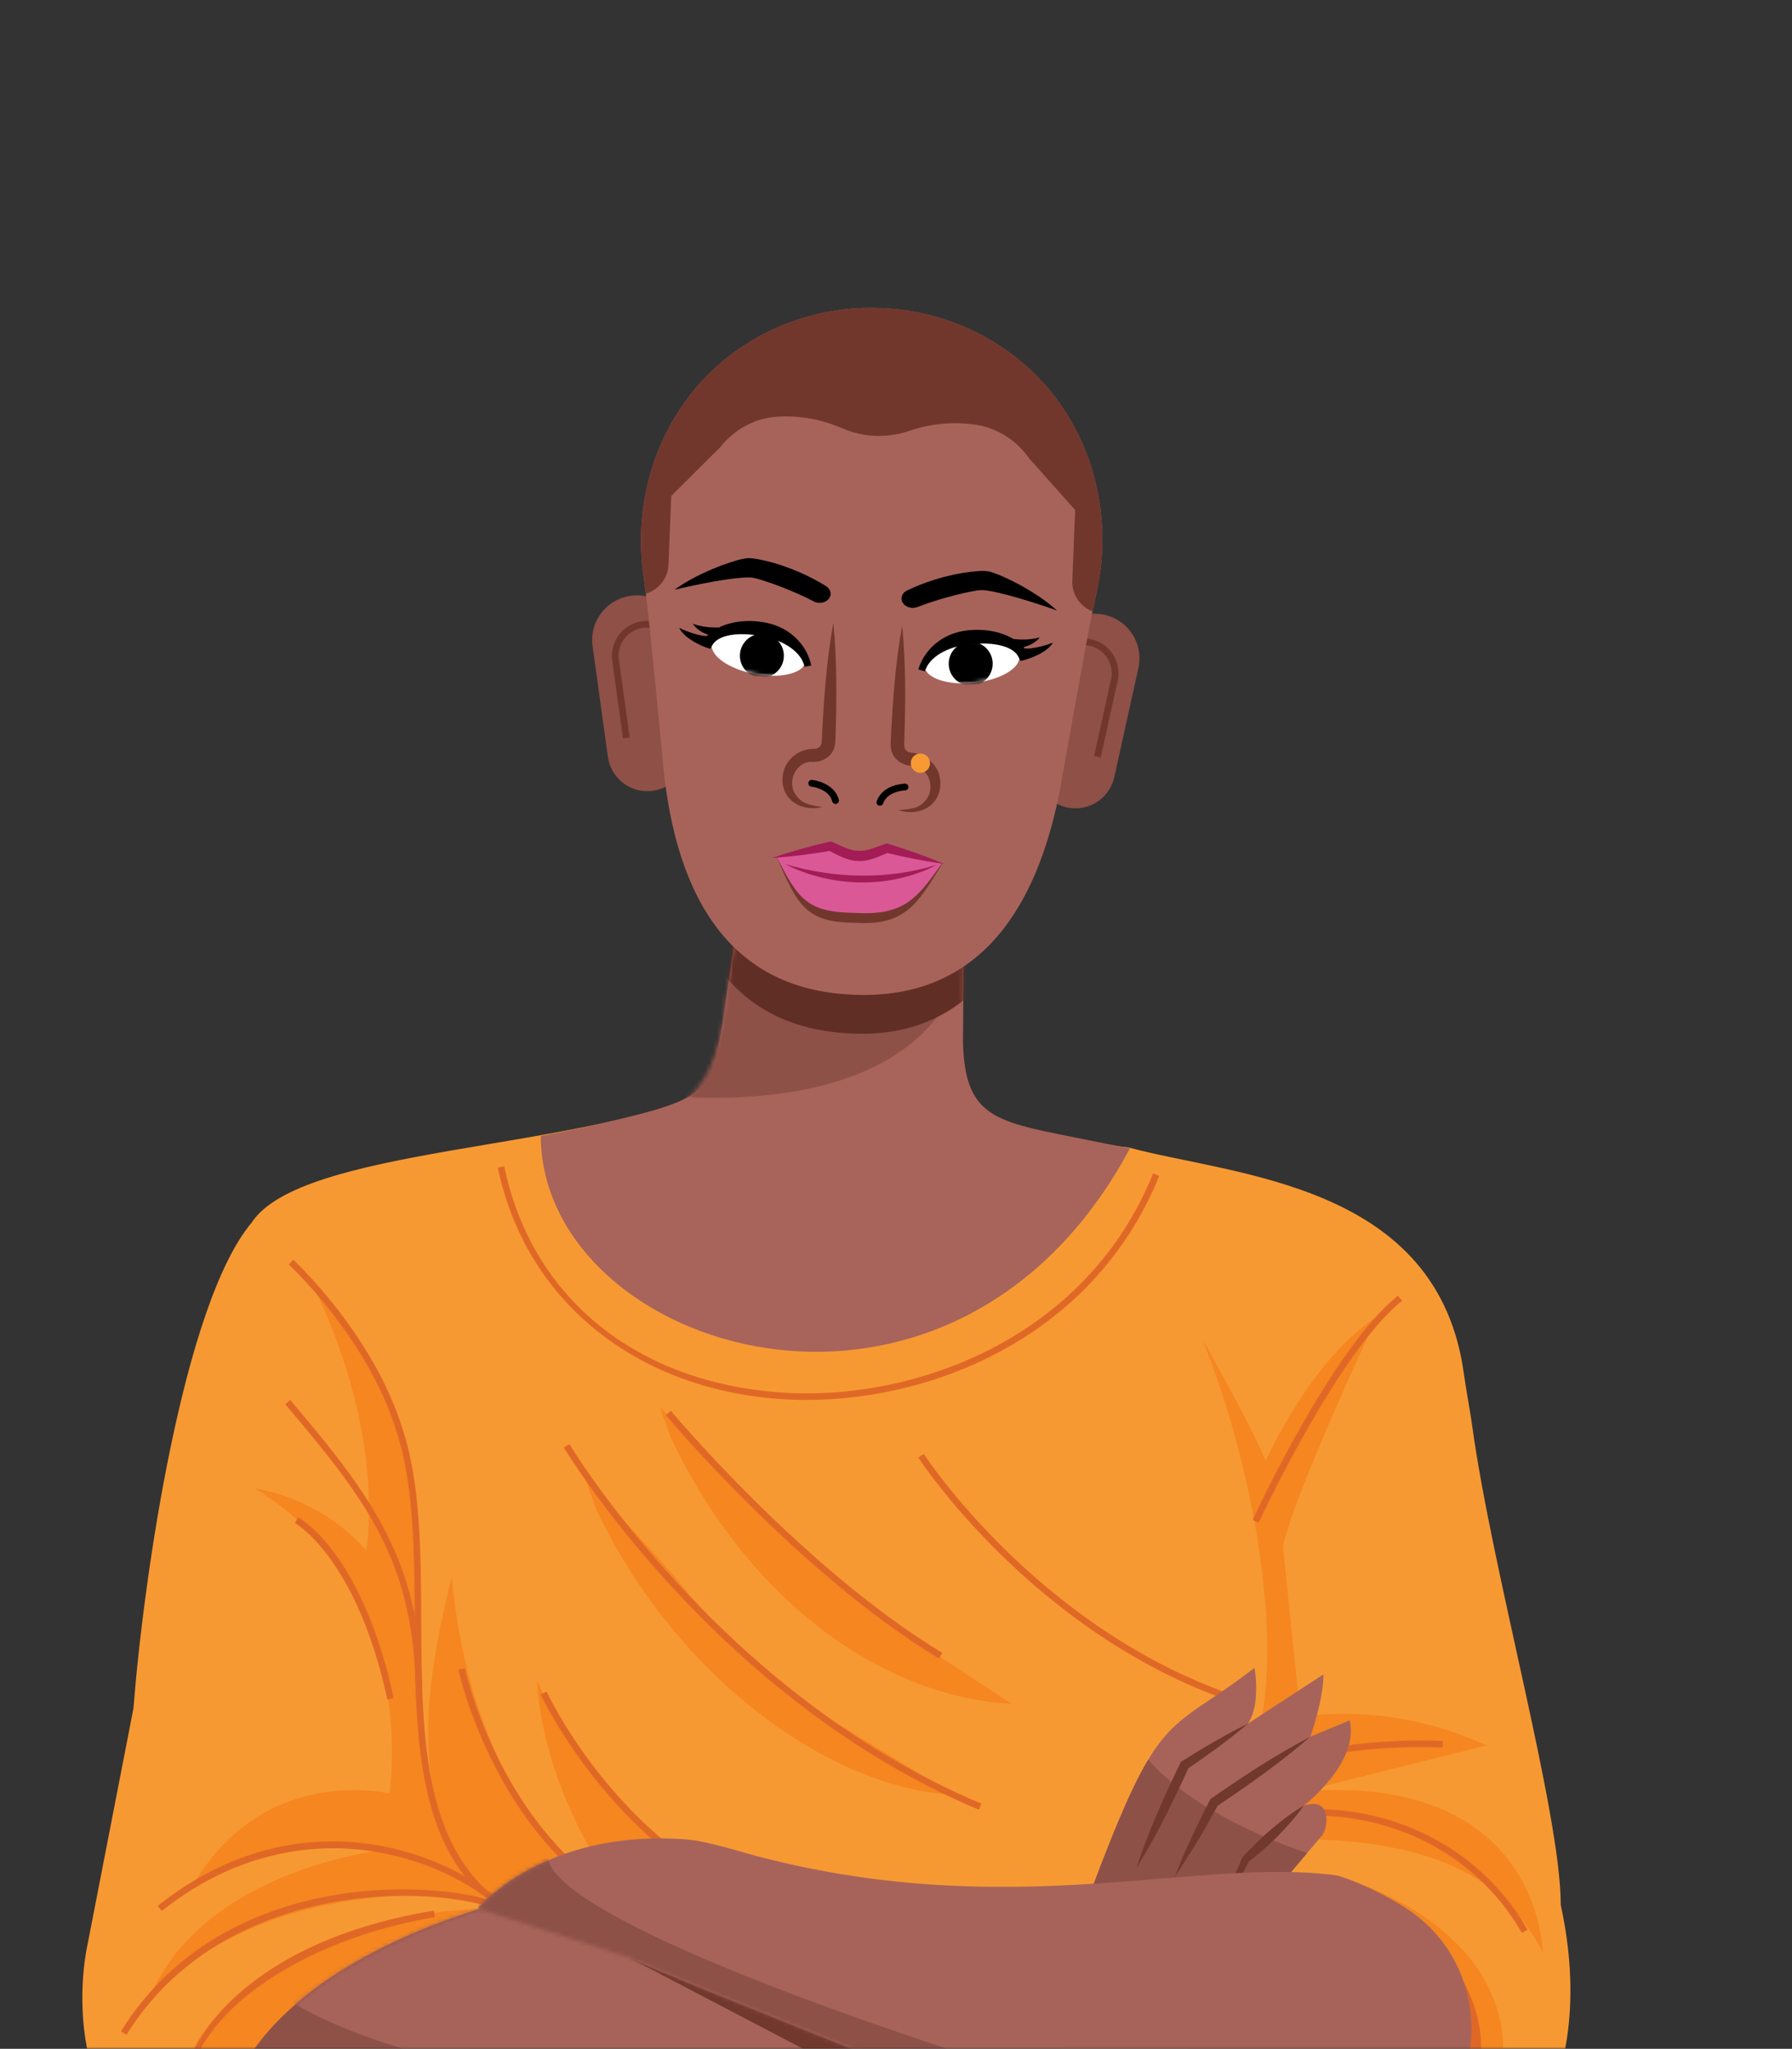 <svg width="446" height="510" viewBox="0 0 446 510" fill="none" xmlns="http://www.w3.org/2000/svg">
<rect x="0" y="0" width="446" height="510" fill="#333333" stroke="none"/>
<mask id="mask0_0_11262" style="mask-type:luminance" maskUnits="userSpaceOnUse" x="0" y="0" width="446" height="510">
<rect width="445.48" height="510" fill="white"/>
</mask>
<g mask="url(#mask0_0_11262)">
<path d="M100.19 648.979C100.19 648.979 104.3 602.439 101.6 578.049C100.16 565.089 99.61 556.549 100.46 546.629C100.46 546.629 73.78 558.059 47.65 543.909C11.72 526.759 21.79 484.019 21.79 484.019L33.22 425.219C35.67 393.369 45.47 324.779 62.62 304.359C74.87 285.579 143.47 286.389 176.13 271.699L281.02 285.669C307.38 292.749 358.07 294.479 364.37 342.239C364.65 344.389 366.06 352.369 366.35 354.519C371.25 390.759 388.45 451.179 388.45 474.219C398.18 518.809 378.13 555.349 332.29 553.479C331.96 553.469 331.94 554.239 331.94 554.239L332.92 568.949C332.92 568.949 372.93 608.959 374.57 659.599" fill="#F79933"/>
<path d="M324.221 445.919L369.951 434.489C345.451 423.059 323.671 427.409 323.671 427.409L319.311 384.949C322.031 371.879 342.721 327.789 342.721 327.789C326.391 338.129 314.951 363.719 314.951 363.719C312.771 357.189 299.161 333.229 299.161 333.229C304.541 346.479 308.761 361.149 311.541 375.379C314.911 389.969 316.221 403.819 315.131 418.379C315.041 419.739 314.921 421.069 314.781 422.359C314.161 428.319 313.141 434.419 311.691 440.749C313.141 434.419 314.161 428.319 314.781 422.359C314.071 428.629 312.701 433.909 310.601 437.759L313.321 457.899C357.961 456.269 374.841 468.239 384.091 486.209C381.911 461.709 363.401 442.659 324.201 445.919H324.221Z" fill="#F58620"/>
<path d="M311.561 375.379C314.641 391.089 315.961 406.259 315.151 418.379C316.251 403.819 314.931 389.969 311.561 375.379Z" fill="#F58620"/>
<path d="M331.44 546.581V546.731C377.66 547.841 397.54 487.671 332.93 466.871L331.82 468.381C388.7 489.521 372.65 543.151 331.44 546.571V546.581Z" fill="#F58620"/>
<path d="M329.971 546.691C325.211 546.441 320.191 545.561 314.961 543.921L286.111 530.851L331.821 468.401C330.411 467.881 328.981 467.371 327.481 466.891L280.661 530.861L309.511 543.931C311.781 544.641 314.011 545.201 316.201 545.641C315.601 545.441 315.011 545.241 314.411 545.021C315.011 545.241 315.601 545.441 316.201 545.641C321.021 546.611 325.631 546.941 329.971 546.701V546.691Z" fill="#E06826"/>
<path d="M314.96 543.911C320.19 545.551 325.21 546.441 329.97 546.681C330.33 546.661 330.68 546.631 331.03 546.611L330.48 532.201L331.44 546.581C372.65 543.161 388.7 489.531 331.82 468.391L286.11 530.841L314.96 543.911Z" fill="#E06826"/>
<path d="M115.861 513.492L125.511 475.052C55.821 474.782 26.431 525.952 55.821 539.562C64.261 546.262 76.091 546.962 86.471 545.742L99.371 511.792L115.851 513.482L115.861 513.492Z" fill="#F58620"/>
<path d="M108.361 448.91C95.571 413.43 120.431 366.7 77.961 320.16C84.491 333.23 94.471 359.9 91.211 386.03C79.411 372.42 63.441 370.51 63.441 370.51C105.001 395.83 96.921 446.46 96.921 446.46C96.921 446.46 66.161 438.75 48.191 468.96C76.321 455.71 93.741 460.79 93.741 460.79C93.741 460.79 50.551 465.87 37.301 497.08C69.151 464.42 121.321 472.58 121.321 472.58L119.221 468.75C114.121 463.22 110.801 456.82 108.841 449.8L108.341 448.89L108.361 448.91Z" fill="#F58620"/>
<path d="M112.441 392.57C107.261 412.95 104.201 433.14 108.851 449.83L119.231 468.78C122.411 472.23 126.281 475.34 130.951 478.05L148.781 470.56C136.641 460.55 116.561 437.51 112.441 392.58V392.57Z" fill="#F58620"/>
<path d="M158.171 476.949C156.041 474.299 154.101 471.659 152.321 469.059L148.781 470.549C154.291 475.099 158.171 476.959 158.171 476.959V476.949Z" fill="#F58620"/>
<path d="M133.671 418.148C133.671 418.148 133.681 441.748 152.321 469.048L168.511 462.248C168.511 462.248 140.741 436.658 133.671 418.148V418.148Z" fill="#F58620"/>
<path d="M119.24 468.77L108.86 449.82C110.82 456.84 114.14 463.24 119.24 468.77Z" fill="#F58620"/>
<path d="M266.571 282.942C247.461 279.152 240.151 277.642 239.681 259.612L239.951 220.242L185.451 216.102L179.781 255.062C176.591 272.812 176.871 273.522 144.751 280.782L134.591 282.782C134.791 336.472 236.651 369.032 281.221 285.872L266.571 282.952V282.942Z" fill="#A8635A"/>
<mask id="mask1_0_11262" style="mask-type:luminance" maskUnits="userSpaceOnUse" x="133" y="216" width="148" height="141">
<path fill-rule="evenodd" clip-rule="evenodd" d="M280.84 294.66L273.02 290.94C253.44 281.63 240.16 277.36 239.69 259.33L239.94 220.23L185.44 216.09L179.79 254.78C177.77 265.25 174.47 277.08 154.42 281.41L133.79 283.5L205.65 356.55L280.84 294.66Z" fill="white"/>
</mask>
<g mask="url(#mask1_0_11262)">
<path d="M239.88 238.199C239.88 238.199 236.6 281.409 155.42 271.899L155.88 221.789L239.88 238.189V238.199Z" fill="#8D5148"/>
<path d="M210.23 257.168C240.06 259.428 254.59 238.138 260.54 208.318C260.54 208.318 266.87 179.348 268.42 173.288L269.7 168.278C274.66 148.898 268.43 127.988 252.6 115.118C244.21 108.298 233.64 103.858 221.92 102.968L221.63 102.948C209.91 102.058 198.79 104.858 189.47 110.328C171.88 120.668 162.57 140.398 164.55 160.298L165.06 165.448C165.68 171.678 167.57 201.268 167.57 201.268C168.95 231.648 180.1 254.878 209.94 257.148" fill="#612E25"/>
</g>
<path d="M378.77 481.169C370.98 467.539 358.13 457.849 342.57 453.879C326.05 449.659 308.57 452.499 293.34 461.859L292.48 460.469C308.08 450.869 326.01 447.959 342.97 452.289C358.96 456.369 372.17 466.339 380.18 480.359L378.76 481.169H378.77Z" fill="#E06826"/>
<path d="M282.99 463.242L281.62 462.352C302.87 429.662 358.57 433.362 359.13 433.402L359.01 435.032C358.46 434.992 303.71 431.362 282.99 463.242Z" fill="#E06826"/>
<path d="M313.261 379.032L311.771 378.342C312.571 376.602 331.641 335.552 347.931 322.512L348.951 323.792C332.961 336.592 313.451 378.602 313.251 379.032H313.261Z" fill="#E06826"/>
<path d="M306.53 423.55C257.02 406.51 228.81 363.22 228.53 362.79L229.91 361.91C230.19 362.34 258.11 405.15 307.07 422.01L306.54 423.56L306.53 423.55Z" fill="#E06826"/>
<path d="M120.06 471.75C103.44 456.65 103.32 429.53 103.21 403.31C103.14 386.66 103.06 369.45 98.6 356.08C91.4 332.88 72.07 314.95 71.87 314.78L72.98 313.57C73.18 313.75 92.83 331.96 100.16 355.58C104.69 369.18 104.77 386.53 104.84 403.3C104.95 429.17 105.07 455.92 121.16 470.54L120.06 471.75V471.75Z" fill="#E06826"/>
<path d="M31.481 506.51L30.091 505.65C44.011 483.2 65.821 474.96 81.671 472C96.811 469.17 112.201 470.22 121.691 472.88C105.141 460.09 71.451 450.89 40.271 475.69L39.251 474.41C59.201 458.54 78.581 457.23 91.321 458.93C106.951 461.01 119.521 468.32 126.071 474.46L129.401 477.58L125.191 475.81C108.331 468.71 55.711 467.43 31.481 506.52V506.51Z" fill="#E06826"/>
<path d="M200.731 348.48C197.921 348.48 195.161 348.36 192.461 348.12C156.891 344.95 130.621 322.93 123.891 290.65L125.491 290.32C132.171 322.35 157.261 343.34 192.611 346.49C226.291 349.48 270.201 333.74 286.991 292.09L288.511 292.7C272.761 331.79 233.601 348.48 200.731 348.48Z" fill="#E06826"/>
<path d="M269.23 476.95C288.83 423.6 289.37 432.85 312.24 415.16C312.24 415.16 313.87 424.14 310.61 429.04L329.39 416.79C329.39 423.32 326.12 432.31 326.12 432.31L335.92 428.23C338.37 438.85 324.49 449.46 324.49 449.46C331.84 447.01 330.48 455.72 328.85 457.08L315.78 472.6C308.97 472.87 269.23 476.96 269.23 476.96V476.95Z" fill="#A7635A"/>
<path d="M285.77 438.031C281.51 445.121 276.78 456.381 269.23 476.951C269.23 476.951 308.97 472.871 315.78 472.591L325.32 461.261C312.76 457.091 295.37 448.991 285.77 438.031Z" fill="#8D5148"/>
<path d="M310.611 429.039C305.811 433.139 300.671 436.809 295.471 440.369L295.891 439.879C291.991 448.469 287.871 456.949 282.841 464.969C285.811 455.859 289.751 447.169 293.901 438.569C299.331 435.169 304.841 431.859 310.611 429.039V429.039Z" fill="#71382E"/>
<path d="M292.37 467.153C294.94 460.533 298.01 454.143 301.25 447.833C309.28 442.233 317.44 436.863 326.12 432.312C318.78 438.673 310.89 444.252 302.84 449.632L303.22 449.202C299.86 455.332 296.35 461.392 292.37 467.153V467.153Z" fill="#71382E"/>
<path d="M324.49 449.461C321.05 454.381 314.78 460.601 310.93 463.221C308.58 467.681 306.17 472.111 303.53 476.411C305.25 471.621 307.21 466.931 309.24 462.271C313.78 457.401 318.75 452.891 324.49 449.461V449.461Z" fill="#71382E"/>
<path d="M158.631 476.6C123.561 459.47 114.181 416.04 114.091 415.6L115.691 415.27C115.781 415.7 125.011 458.36 159.351 475.13L158.631 476.6V476.6Z" fill="#E06826"/>
<path d="M203.761 478.572C157.061 470.152 134.781 422.242 134.561 421.762L136.051 421.082C136.271 421.562 158.201 468.702 204.051 476.962L203.761 478.572V478.572Z" fill="#E06826"/>
<path d="M105.09 422.51H103.45C103.45 389.45 91.721 374 70.981 349.54L72.231 348.48C92.6 372.51 105.09 388.94 105.09 422.51Z" fill="#E06826"/>
<path d="M96.4 423.041C88.79 387.821 73.55 379.211 73.4 379.131L74.17 377.691C74.82 378.041 90.2 386.631 97.99 422.701L96.39 423.051L96.4 423.041Z" fill="#E06826"/>
<path d="M166.88 357.722C186.48 399.102 220.23 422.512 251.81 424.142L231.43 410.782C212.43 398.322 195.03 383.582 179.62 366.872L164.16 350.102L166.88 357.722Z" fill="#F58620"/>
<path d="M148.37 375.69C167.97 417.07 206.08 445.19 237.65 446.83L200.63 424.33C181.63 411.87 176.51 401.55 161.11 384.84L145.65 368.07L148.37 375.69V375.69Z" fill="#F58620"/>
<path d="M233.701 412.859C198.871 391.799 166.041 352.649 165.711 352.249L166.971 351.199C167.301 351.589 199.951 390.539 234.541 411.449L233.691 412.849L233.701 412.859Z" fill="#E06826"/>
<path d="M243.6 450.48C177.96 422.93 140.69 360.94 140.32 360.31L141.73 359.48C142.1 360.1 179.11 421.63 244.24 448.97L243.61 450.48H243.6Z" fill="#E06826"/>
<path d="M61.091 513.39C79.041 483.49 128.781 472.59 128.781 472.59L256.991 497.91C256.991 497.91 274.141 530.57 289.651 534.66C237.391 549.36 137.121 555.44 81.591 541.56C72.701 539.38 67.011 536.74 63.291 533.06C58.051 527.88 57.291 519.72 61.091 513.4V513.39Z" fill="#8D5148"/>
<path d="M118.971 475.039C118.971 475.039 135.301 455.169 170.771 457.879C176.011 458.279 184.121 460.929 189.201 462.249C252.621 478.669 298.471 462.069 332.931 466.879C332.931 466.879 340.741 469.159 349.531 474.729C374.671 490.659 370.601 528.669 342.601 538.779C329.441 543.529 312.711 545.249 292.851 541.649C291.261 541.359 289.701 540.889 288.191 540.299C271.311 533.629 165.541 491.809 156.531 487.299L118.971 475.049L118.971 475.039Z" fill="#A7635A"/>
<mask id="mask2_0_11262" style="mask-type:luminance" maskUnits="userSpaceOnUse" x="58" y="472" width="232" height="78">
<path fill-rule="evenodd" clip-rule="evenodd" d="M61.091 513.39C79.041 483.49 128.781 472.59 128.781 472.59L256.991 497.91C256.991 497.91 274.141 530.57 289.651 534.66C237.391 549.36 137.121 555.44 81.591 541.56C72.701 539.38 67.011 536.74 63.291 533.06C58.051 527.88 57.291 519.72 61.091 513.4V513.39Z" fill="white"/>
</mask>
<g mask="url(#mask2_0_11262)">
<path d="M66.711 494.37C109.721 527.58 240.381 524.31 240.381 524.31C240.381 524.31 144.561 478.58 118.981 475.04L93.391 473.68L66.711 494.37H66.711Z" fill="#A7635A"/>
</g>
<path d="M288.2 540.301C271.32 533.631 165.55 491.811 156.54 487.301L259.43 541.201L277.94 537.931" fill="#71382E"/>
<mask id="mask3_0_11262" style="mask-type:luminance" maskUnits="userSpaceOnUse" x="118" y="457" width="249" height="87">
<path fill-rule="evenodd" clip-rule="evenodd" d="M118.971 475.039C118.971 475.039 135.301 455.169 170.771 457.879C176.011 458.279 184.121 460.929 189.201 462.249C252.621 478.669 298.471 462.069 332.931 466.879C332.931 466.879 340.741 469.159 349.531 474.729C374.671 490.659 370.601 528.669 342.601 538.779C329.441 543.529 312.711 545.249 292.851 541.649C291.261 541.359 289.701 540.889 288.191 540.299C271.311 533.629 165.541 491.809 156.531 487.299L118.971 475.049L118.971 475.039Z" fill="white"/>
</mask>
<g mask="url(#mask3_0_11262)">
<path d="M118.971 475.038L120.061 452.988L136.391 462.788C141.291 485.658 322.581 539.008 347.081 539.548L280.121 555.338L121.701 488.378L118.981 475.038H118.971Z" fill="#8D5148"/>
</g>
<path d="M67.341 545.292C54.581 545.292 45.701 538.142 44.621 526.872C43.681 517.082 48.701 506.282 58.401 497.242C66.421 489.762 81.531 479.942 107.961 475.602L108.231 477.222C76.381 482.452 43.841 501.572 46.261 526.722C47.301 537.532 55.741 544.022 68.331 543.652L68.381 545.292C68.041 545.302 67.691 545.312 67.361 545.312L67.341 545.292Z" fill="#E06826"/>
<path d="M266.371 201.131V201.131C271.471 201.801 276.221 198.461 277.331 193.441L283.331 166.301C284.741 159.921 280.381 153.701 273.901 152.861V152.861C267.801 152.061 262.211 156.361 261.421 162.461L257.821 190.021C257.111 195.451 260.941 200.431 266.371 201.131V201.131Z" fill="#8E5047"/>
<path d="M273.951 188.57L272.301 188.21L276.521 169.11C276.951 167.17 276.561 165.21 275.421 163.58C274.281 161.96 272.571 160.92 270.601 160.66C268.741 160.42 266.911 160.91 265.431 162.05C263.951 163.19 263.001 164.84 262.761 166.69L260.231 186.09L258.561 185.87L261.091 166.47C261.391 164.17 262.571 162.13 264.401 160.71C266.241 159.3 268.501 158.67 270.821 158.98C273.231 159.29 275.411 160.61 276.801 162.6C278.191 164.59 278.691 167.09 278.171 169.46L273.951 188.56V188.57Z" fill="#71372D"/>
<path d="M161.601 196.93V196.93C156.471 197.19 151.991 193.48 151.291 188.39L147.481 160.86C146.581 154.39 151.431 148.54 157.951 148.21V148.21C164.091 147.9 169.321 152.63 169.621 158.78L171.001 186.54C171.271 192.01 167.061 196.66 161.591 196.94L161.601 196.93Z" fill="#8E5047"/>
<path d="M155.051 183.8L152.371 164.43C152.041 162.03 152.731 159.57 154.281 157.71C155.831 155.84 158.111 154.7 160.531 154.58C162.851 154.47 165.071 155.26 166.781 156.81C168.501 158.36 169.511 160.5 169.621 162.81L170.591 182.35L168.911 182.43L167.941 162.89C167.851 161.02 167.031 159.31 165.651 158.05C164.271 156.8 162.481 156.16 160.611 156.25C158.631 156.35 156.841 157.24 155.571 158.77C154.301 160.3 153.761 162.22 154.031 164.19L156.711 183.56L155.041 183.79L155.051 183.8Z" fill="#71372D"/>
<path d="M212.261 247.599C180.211 246.319 167.401 221.089 164.791 187.569C164.791 187.569 161.671 154.939 160.781 148.079L160.041 142.409C157.191 120.489 166.431 98.299 184.911 86.159C194.691 79.729 206.511 76.179 219.101 76.689H219.421C232.011 77.209 243.511 81.679 252.751 88.879C270.191 102.459 277.641 125.319 273.041 146.939L271.851 152.529C270.411 159.289 264.701 191.579 264.701 191.579C259.421 224.779 244.641 248.909 212.591 247.619" fill="#A7635A"/>
<ellipse cx="188.847" cy="162.461" rx="5.41" ry="11.89" transform="rotate(-79.25 188.847 162.461)" fill="white"/>
<ellipse cx="241.891" cy="164.589" rx="11.89" ry="5.41" transform="rotate(-6.17 241.891 164.589)" fill="white"/>
<path d="M252.751 88.871C243.511 81.681 232.021 77.201 219.421 76.691H219.101C206.511 76.171 194.691 79.721 184.911 86.151C166.441 98.291 157.191 120.481 160.051 142.401L160.751 147.771C163.881 146.841 166.231 144.031 166.371 140.581L167.061 123.451L179.151 111.441C182.581 107.061 187.651 104.141 193.201 103.751C198.561 103.371 203.991 104.251 209.031 106.371L209.851 106.711C214.981 108.871 220.711 109.091 226.001 107.361L226.821 107.091C232.101 105.351 237.661 104.921 243.061 105.771C248.411 106.611 253.131 109.741 256.211 114.191L267.591 126.951L266.881 144.581C266.741 148.031 268.871 151.021 271.921 152.201L273.051 146.901C277.651 125.281 270.201 102.421 252.761 88.841L252.751 88.871Z" fill="#71372D"/>
<path d="M190.461 154.972C185.871 154.102 181.791 154.782 178.911 156.202C177.011 156.212 175.091 156.182 172.421 155.272C173.231 156.502 174.691 157.502 176.281 158.002C176.181 158.102 176.051 158.192 175.961 158.292C174.661 158.492 170.891 157.252 169.041 156.292C170.241 158.812 174.331 160.792 176.741 161.522L177.351 160.502C178.811 158.062 183.621 157.222 189.631 158.362C195.351 159.452 199.521 162.442 200.241 165.992L201.911 165.652C200.991 161.132 197.161 156.232 190.461 154.962V154.972Z" fill="black"/>
<path d="M207.401 155.051C208.361 164.701 208.241 174.341 207.931 184.011C207.891 184.741 207.861 185.621 207.581 186.291C206.761 188.701 204.161 189.891 201.771 189.651C197.651 189.881 195.611 195.341 198.501 198.431C199.961 200.321 202.441 200.491 204.691 200.901C198.841 202.321 193.441 198.341 195.021 191.971C195.851 188.761 199.121 186.341 202.511 186.401C203.121 186.401 203.481 186.301 203.921 185.931C204.541 185.451 204.561 184.581 204.561 183.871C205.021 174.211 205.671 164.591 207.401 155.051V155.051V155.051Z" fill="#71372D"/>
<path d="M224.531 155.733C225.491 165.383 225.371 175.023 225.061 184.693C225.011 185.403 224.961 186.273 225.531 186.803C225.931 187.203 226.291 187.333 226.891 187.383C230.271 187.593 233.341 190.263 233.911 193.533C234.981 200.003 229.281 203.543 223.561 201.653C225.831 201.423 228.321 201.453 229.931 199.683C233.061 196.833 231.471 191.223 227.381 190.663C224.981 190.703 222.481 189.313 221.861 186.843C221.641 186.153 221.671 185.263 221.691 184.543C222.151 174.883 222.801 165.263 224.531 155.723V155.723V155.733Z" fill="#71372D"/>
<path d="M207.911 200.13C207.561 200.11 207.241 199.87 207.141 199.5C206.301 196.3 201.981 195.82 201.931 195.81C201.471 195.76 201.131 195.35 201.181 194.89C201.231 194.43 201.631 194.1 202.101 194.14C202.321 194.16 207.621 194.74 208.771 199.07C208.891 199.52 208.621 199.98 208.171 200.1C208.081 200.12 207.991 200.13 207.911 200.13V200.13Z" fill="black"/>
<path d="M218.94 200.573C218.86 200.573 218.78 200.553 218.71 200.523C218.27 200.373 218.04 199.892 218.2 199.452C219.69 195.222 225.01 195.072 225.24 195.062C225.68 195.062 226.09 195.422 226.1 195.882C226.1 196.343 225.74 196.732 225.28 196.742C225.24 196.742 220.9 196.883 219.8 200.003C219.67 200.363 219.32 200.582 218.96 200.562L218.94 200.573Z" fill="black"/>
<circle cx="229.071" cy="189.97" r="2.4" fill="#F79A33"/>
<mask id="mask4_0_11262" style="mask-type:luminance" maskUnits="userSpaceOnUse" x="176" y="156" width="25" height="13">
<path fill-rule="evenodd" clip-rule="evenodd" d="M200.941 164.879C200.381 167.809 194.301 169.019 187.851 167.789C181.401 166.559 176.031 163.359 176.591 160.429C177.151 157.499 183.421 155.939 189.871 157.169C196.321 158.399 201.501 161.949 200.951 164.879H200.941Z" fill="white"/>
</mask>
<g mask="url(#mask4_0_11262)">
<circle cx="189.621" cy="163.228" r="5.47" fill="black"/>
</g>
<mask id="mask5_0_11262" style="mask-type:luminance" maskUnits="userSpaceOnUse" x="230" y="159" width="24" height="12">
<ellipse cx="241.891" cy="164.589" rx="11.89" ry="5.41" transform="rotate(-6.17 241.891 164.589)" fill="white"/>
</mask>
<g mask="url(#mask5_0_11262)">
<circle cx="241.591" cy="165.212" r="5.47" fill="black"/>
</g>
<path d="M206.201 149.151V149.151C207.111 148.121 206.821 146.651 205.561 145.881C199.431 142.101 193.101 140.001 188.621 139.191C187.531 138.991 186.451 138.841 185.431 139.011C181.911 139.601 173.201 142.851 167.911 146.791C167.911 146.791 179.771 143.911 186.031 143.731C186.791 143.711 187.561 143.811 188.311 144.021C192.271 145.111 198.301 147.471 202.531 149.711C203.751 150.361 205.351 150.101 206.191 149.151H206.201Z" fill="black"/>
<path d="M224.761 150.163V150.163C223.971 149.043 224.421 147.613 225.751 146.983C232.261 143.883 238.781 142.493 243.311 142.173C244.411 142.093 245.511 142.063 246.501 142.343C249.941 143.313 258.241 147.493 263.071 151.973C263.071 151.973 251.591 147.823 245.391 146.963C244.631 146.863 243.861 146.873 243.091 147.003C239.031 147.653 232.791 149.353 228.341 151.113C227.051 151.623 225.501 151.203 224.761 150.163V150.163Z" fill="black"/>
<path d="M240.841 156.91C245.491 156.41 249.491 157.42 252.251 159.07C254.141 159.24 256.061 159.36 258.791 158.67C257.891 159.83 256.341 160.71 254.721 161.08C254.811 161.19 254.931 161.29 255.011 161.39C256.291 161.7 260.151 160.76 262.071 159.95C260.671 162.37 256.431 164.01 253.981 164.54L253.461 163.48C252.201 160.93 247.471 159.71 241.391 160.36C235.601 160.98 231.211 163.63 230.201 167.11L228.561 166.64C229.841 162.2 234.061 157.64 240.841 156.91Z" fill="black"/>
<path d="M206.691 210.211L210.031 211.531C212.351 212.451 215.001 212.541 217.371 211.781L220.801 210.691L234.591 214.861C228.511 224.871 225.281 230.481 213.081 229.711C200.861 229.641 198.621 225.901 193.241 213.141L206.691 210.211V210.211Z" fill="#71372D"/>
<path d="M206.631 210.651L209.981 211.791C212.301 212.581 214.951 212.671 217.321 212.041L220.741 211.131L234.551 214.741C228.521 223.221 225.321 227.961 213.121 227.251C200.901 227.131 198.651 223.941 193.201 213.061L206.631 210.641V210.651Z" fill="#DB5897"/>
<path d="M192.11 213.579C197.08 213.239 201.99 212.589 206.86 211.769L206.16 211.689C208.51 212.849 210.87 214.269 213.57 214.329C216.27 214.469 218.72 213.199 221.15 212.209L220.44 212.239C225.24 213.399 230.09 214.379 235.03 215.059C230.33 213.079 225.56 211.419 220.72 209.939L220.34 210.069C218.46 210.679 215.66 211.989 213.66 211.779C211.49 211.829 208.72 210.219 206.74 209.449C201.82 210.589 196.93 211.919 192.11 213.569V213.569L192.11 213.579Z" fill="#A31C56"/>
<path d="M233.121 215.292C220.801 219.062 207.741 218.712 195.431 215.102C206.981 220.992 221.561 221.322 233.121 215.292V215.292Z" fill="#A31C56"/>
</g>
</svg>
